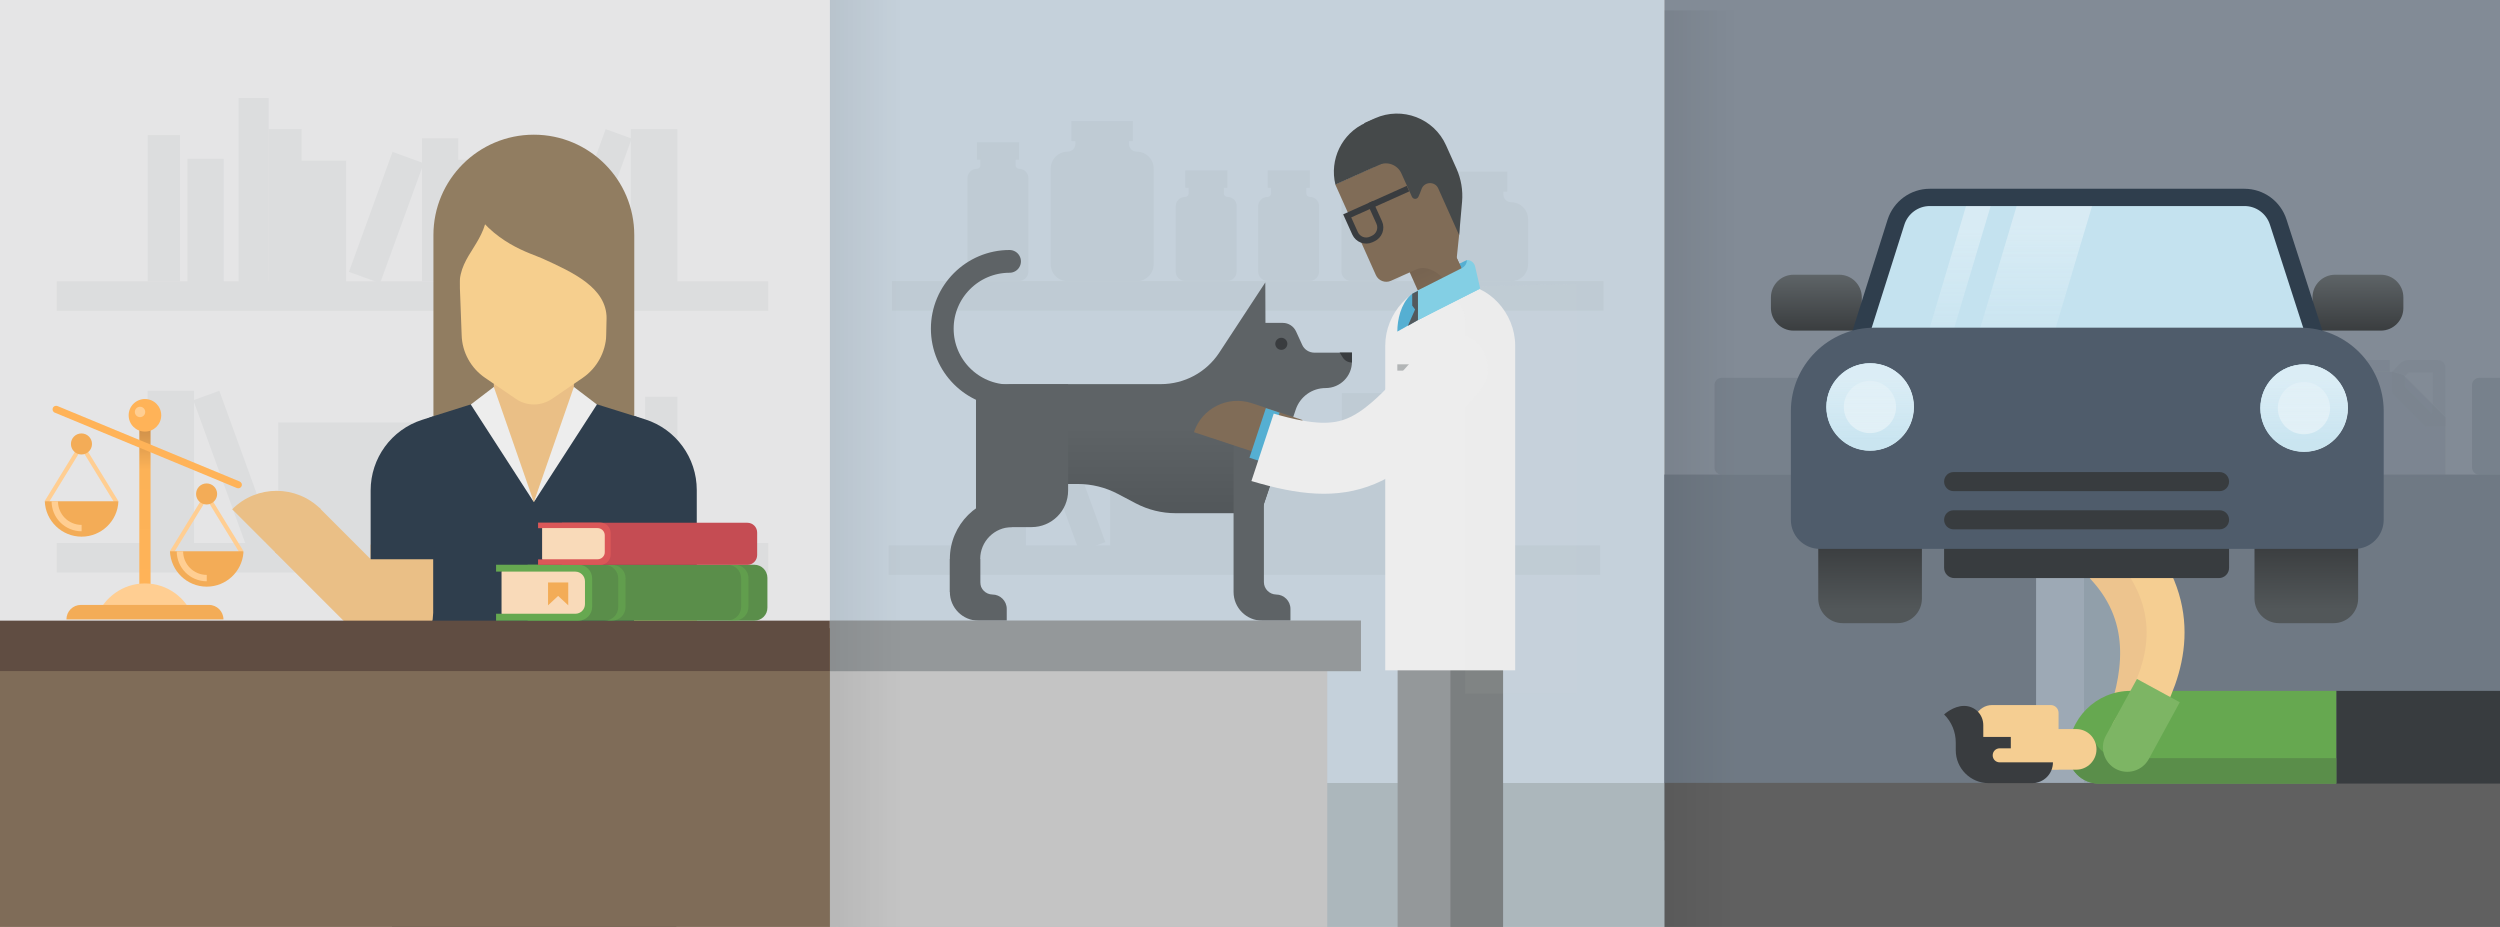 <svg width="1780" height="660" viewBox="0 0 1780 660" fill="none" xmlns="http://www.w3.org/2000/svg">
<g clip-path="url(#clip0)">
<rect width="1780" height="660" fill="white"/>
<g clip-path="url(#clip1)">
<path d="M1185 -14H589.8V670.8H1185V-14Z" fill="#C5D1DB"/>
<path d="M1781.9 -3.5H1185V670.8H1781.9V-3.5Z" fill="#828B96"/>
<path d="M1797.5 337.9H1185V598.3H1797.5V337.9Z" fill="#6F7984"/>
<path d="M590.9 -14H-5.1V670.8H590.9V-14Z" fill="#E5E5E6"/>
<path d="M1797.5 557.4H1185V683.4H1797.5V557.4Z" fill="#606060"/>
<path d="M1185 557.5H589.8V691H1185V557.5Z" fill="#ACB7BC"/>
<path d="M597 557.5H3.1V691H597V557.5Z" fill="#D0D3D2"/>
<path d="M547 386.6H40.4V407.6H547V386.6Z" fill="#DCDDDE"/>
<path d="M482.3 282.5H459.3V386.6H482.3V282.5Z" fill="#DCDDDE"/>
<path d="M138.2 278.2H105.1V391H138.2V278.2Z" fill="#DCDDDE"/>
<path d="M156.153 278.236L137.636 284.963L176.158 390.984L194.674 384.257L156.153 278.236Z" fill="#DCDDDE"/>
<path d="M377.2 300.8H198.1V388.1H377.2V300.8Z" fill="#DCDDDE"/>
<path d="M396.2 278.2H363.1V391H396.2V278.2Z" fill="#DCDDDE"/>
<path d="M417.5 256.1H396.1V389H417.5V256.1Z" fill="#DCDDDE"/>
<path d="M453.9 299.5H428.1V388.1H453.9V299.5Z" fill="#DCDDDE"/>
<path d="M40.401 221.292L547.001 221.292L547.001 200.292L40.401 200.292L40.401 221.292Z" fill="#DCDDDE"/>
<path d="M105.182 200.277L128.182 200.277L128.182 96.177L105.182 96.177L105.182 200.277Z" fill="#DCDDDE"/>
<path d="M449.18 204.71L482.28 204.71L482.28 91.91L449.18 91.91L449.18 204.71Z" fill="#DCDDDE"/>
<path d="M392.719 197.959L411.235 204.686L449.756 98.666L431.24 91.938L392.719 197.959Z" fill="#DCDDDE"/>
<path d="M210.189 201.698L246.389 201.698L246.389 114.398L210.189 114.398L210.189 201.698Z" fill="#DCDDDE"/>
<path d="M191.116 204.71L214.716 204.71L214.716 91.91L191.116 91.91L191.116 204.71Z" fill="#DCDDDE"/>
<path d="M169.888 202.677L191.288 202.677L191.288 69.777L169.888 69.777L169.888 202.677Z" fill="#DCDDDE"/>
<path d="M133.474 201.689L159.274 201.689L159.274 113.089L133.474 113.089L133.474 201.689Z" fill="#DCDDDE"/>
<path d="M248.442 193.586L270.624 201.646L301.666 116.209L279.484 108.149L248.442 193.586Z" fill="#DCDDDE"/>
<path d="M300.462 200.254L326.262 200.254L326.262 98.454L300.462 98.454L300.462 200.254Z" fill="#DCDDDE"/>
<path d="M323.68 202.397L352.38 202.397L352.38 113.797L323.68 113.797L323.68 202.397Z" fill="#DCDDDE"/>
<path d="M348.638 201.58L384.738 201.58L384.738 103.68L348.638 103.68L348.638 201.58Z" fill="#DCDDDE"/>
<g opacity="0.57">
<path opacity="0.57" d="M1701.5 256.3H1685.4V264.6H1701.5V256.3Z" fill="#6F7984"/>
<path opacity="0.57" d="M1681 268.2V339.6H1741.1V297L1711.1 267L1703.3 264.7H1684.6C1682.6 264.7 1681 266.2 1681 268.2Z" fill="#6F7984"/>
<g opacity="0.57">
<path opacity="0.57" d="M1732.1 265.3V294.5H1730.8L1712.2 275.9V268.1L1714.9 265.2H1732.1V265.3ZM1735.8 256.3H1714.8C1712.4 256.3 1710.1 257.3 1708.5 259L1703.3 264.6V279.6L1727.1 303.4H1741.1V261.5C1741.1 258.7 1738.7 256.3 1735.8 256.3Z" fill="#6F7984"/>
</g>
</g>
<path d="M1139.3 388.3H632.7V409.3H1139.3V388.3Z" fill="#BFCBD4"/>
<path d="M1074.5 284.2H1051.5V388.3H1074.5V284.2Z" fill="#BFCBD4"/>
<path d="M730.5 279.9H697.4V392.7H730.5V279.9Z" fill="#BFCBD4"/>
<path d="M748.456 279.935L729.94 286.663L768.461 392.684L786.977 385.956L748.456 279.935Z" fill="#BFCBD4"/>
<path d="M969.5 302.5H790.4V389.8H969.5V302.5Z" fill="#BFCBD4"/>
<path d="M988.5 279.9H955.4V392.7H988.5V279.9Z" fill="#BFCBD4"/>
<path d="M1009.8 257.9H988.4V390.8H1009.8V257.9Z" fill="#BFCBD4"/>
<path d="M1046.2 301.2H1020.4V389.8H1046.2V301.2Z" fill="#BFCBD4"/>
<path opacity="0.57" d="M1350.9 269H1225.9C1223 269 1220.7 271.3 1220.7 274.2V332.8C1220.7 335.7 1223 338 1225.9 338H1350.9C1353.8 338 1356.1 335.7 1356.1 332.8V274.2C1356 271.4 1353.7 269 1350.9 269Z" fill="#6F7984"/>
<path opacity="0.57" d="M1890.3 269H1765.3C1762.4 269 1760.1 271.3 1760.1 274.2V332.8C1760.1 335.7 1762.4 338 1765.3 338H1890.3C1893.2 338 1895.5 335.7 1895.5 332.8V274.2C1895.5 271.4 1893.2 269 1890.3 269Z" fill="#6F7984"/>
<path d="M635.06 221.163L1141.66 221.163L1141.66 200.163L635.06 200.163L635.06 221.163Z" fill="#BFCBD4"/>
<path d="M725.6 101.3H695.6V113.7H725.6V101.3Z" fill="#BFCBD4"/>
<path d="M725.6 120.2C724.2 120.2 723.1 119.1 723.1 117.7V109.2H698V117.7C698 119.1 696.9 120.2 695.5 120.2C691.8 120.2 688.8 123.2 688.8 126.9V193.3C688.8 197 691.8 200 695.5 200H725.5C729.2 200 732.2 197 732.2 193.3V126.9C732.3 123.2 729.3 120.2 725.6 120.2Z" fill="#BFCBD4"/>
<path d="M806.6 86.2H762.8V100.5H806.6V86.2Z" fill="#BFCBD4"/>
<path d="M809.4 108C806.3 108 803.8 105.5 803.8 102.4V95.4H765.7V102.4C765.7 105.5 763.2 108 760.1 108C753.5 108 748.1 113.4 748.1 120V188.2C748.1 194.8 753.5 200.2 760.1 200.2H809.4C816 200.2 821.4 194.8 821.4 188.2V120C821.4 113.3 816 108 809.4 108Z" fill="#BFCBD4"/>
<path d="M873.9 121.3H843.9V133.7H873.9V121.3Z" fill="#BFCBD4"/>
<path d="M873.9 140.2C872.5 140.2 871.4 139.1 871.4 137.7V129.2H846.3V137.7C846.3 139.1 845.2 140.2 843.8 140.2C840.1 140.2 837.1 143.2 837.1 146.9V193.3C837.1 197 840.1 200 843.8 200H873.8C877.5 200 880.5 197 880.5 193.3V146.9C880.7 143.2 877.7 140.2 873.9 140.2Z" fill="#BFCBD4"/>
<path d="M932.6 121.3H902.6V133.7H932.6V121.3Z" fill="#BFCBD4"/>
<path d="M932.6 140.2C931.2 140.2 930.1 139.1 930.1 137.7V129.2H905V137.7C905 139.1 903.9 140.2 902.5 140.2C898.8 140.2 895.8 143.2 895.8 146.9V193.3C895.8 197 898.8 200 902.5 200H932.5C936.2 200 939.2 197 939.2 193.3V146.9C939.3 143.2 936.3 140.2 932.6 140.2Z" fill="#BFCBD4"/>
<path d="M991.9 101.3H961.9V113.7H991.9V101.3Z" fill="#BFCBD4"/>
<path d="M991.9 120.2C990.5 120.2 989.4 119.1 989.4 117.7V109.2H964.3V117.7C964.3 119.1 963.2 120.2 961.8 120.2C958.1 120.2 955.1 123.2 955.1 126.9V193.3C955.1 197 958.1 200 961.8 200H991.8C995.5 200 998.5 197 998.5 193.3V126.9C998.6 123.2 995.6 120.2 991.9 120.2Z" fill="#BFCBD4"/>
<path d="M1073.2 122.2H1029.4V136.5H1073.2V122.2Z" fill="#BFCBD4"/>
<path d="M1076 144C1072.9 144 1070.4 141.5 1070.4 138.4V131.4H1032.3V138.4C1032.3 141.5 1029.8 144 1026.7 144C1020.1 144 1014.7 149.4 1014.7 156V188.2C1014.7 194.8 1020.1 200.2 1026.7 200.2H1076C1082.6 200.2 1088 194.8 1088 188.2V156C1087.9 149.3 1082.6 144 1076 144Z" fill="#BFCBD4"/>
<path d="M196.9 394.2L165.3 362.6C182.8 345.1 211 345.1 228.5 362.6L196.9 394.2Z" fill="#EABF86"/>
<path d="M440.9 342.4C447.6 338.1 451.6 330.7 451.6 322.7V167.4C451.6 127.9 419.6 95.9 380.1 95.9C340.6 95.9 308.6 127.9 308.6 167.4V322.8C308.6 330.7 440.9 342.4 440.9 342.4Z" fill="#917D61"/>
<path d="M309.3 296.1L352.7 282.4H407.5L451.3 296.1C458.9 298.5 474.1 308.7 474.1 316.7L470.1 399L461 475.8C459.2 491.2 459.4 506.8 461.6 522.1L484 676.3H276.7L299.1 522.1C301.3 506.7 301.5 491.2 299.7 475.8L290.6 399L286.6 327C286.6 312.9 295.8 300.4 309.3 296.1Z" fill="#2F3E4D"/>
<path d="M351.6 244.3V290.6C351.6 306.3 380.1 357.5 380.1 357.5C380.1 357.5 408.6 306.3 408.6 290.6V244.3" fill="#EABF86"/>
<path d="M496.2 430.1H451.5V296.1L459.4 298.6C481.3 305.6 496.1 325.9 496.1 348.9V430.1H496.2Z" fill="#2F3E4D"/>
<path d="M326.4 186.5C326.4 143.7 345.9 161.4 368.8 161.4C391.7 161.4 392.5 142.1 392.5 142.1C392.5 142.1 433.8 140.8 433.8 185C433.8 185 439.1 114.4 381.2 114.4C305.7 114.3 326.4 210 326.4 186.5Z" fill="#917D61"/>
<path d="M345.5 269.1L367.3 284C375 289.3 385.2 289.3 393 284L414.8 269.1C425 262.1 431.2 250.8 431.7 238.5L433.9 179.7C433.9 150 409.8 126 380.2 126C350.5 126 326.5 150.1 326.5 179.7L328.7 238.5C329 250.8 335.3 262.2 345.5 269.1Z" fill="#F6CF8E"/>
<path d="M333.8 144.5C350.6 173.2 377.7 180.2 386.3 184.1C408.1 194 431.9 204.9 431.9 226.7C431.9 240.7 431.9 278.2 431.9 278.2L440.8 266.3L446.7 210.8C446.7 210.8 436.8 159.3 434.8 156.3C432.8 153.3 421.9 119.7 406.1 115.7C390.3 111.7 367.5 120.7 362.5 122.6C357.6 124.7 333.8 144.5 333.8 144.5Z" fill="#917D61"/>
<path d="M347.3 146.4C347.3 172.8 327.2 180.7 327.2 202.9C327.2 213.5 313.7 186.1 313.7 186.1L315 147.8L343.4 126.7C343.4 126.6 347.3 123.3 347.3 146.4Z" fill="#917D61"/>
<path d="M286.1 387.8V436.4C286.1 442.1 279.2 445 275.1 440.9L211.5 377.3" stroke="#EABF86" stroke-width="44.66" stroke-miterlimit="10"/>
<path d="M473.9 412.5V453.3C473.9 462.1 466.8 469.2 458 469.2H391.3" stroke="#EABF86" stroke-width="44.66" stroke-miterlimit="10"/>
<path d="M348.4 491.5H393V446.9C368.4 446.8 348.4 466.8 348.4 491.5Z" fill="#EABF86"/>
<path d="M437.7 446.8H446.4C449.2 446.8 451.5 444.5 451.5 441.7V433.8L456.1 440.8L458 451.1L440 452.8L437.7 446.8Z" fill="#EABF86"/>
<path d="M351.6 275.5L335.2 288L380.1 357.5L351.6 275.5Z" fill="#EDEDED"/>
<path d="M408.6 275.5L425 288L380.1 357.5L408.6 275.5Z" fill="#EDEDED"/>
<path d="M263.8 398.2H309.5L308.5 296.4L300.6 298.9C278.7 305.9 263.9 326.2 263.9 349.2V398.2H263.8Z" fill="#2F3E4D"/>
<path d="M1788.4 491.9H1663.4V557.9H1788.4V491.9Z" fill="#383C3F"/>
<path d="M1485.8 353.7H1449.7V557.4H1485.8V353.7Z" fill="#9DA9B5"/>
<path d="M1519.9 353.7H1483.8V557.4H1519.9V353.7Z" fill="#919FAA"/>
<path d="M1498.8 403.6C1533.7 441.4 1524.1 485.3 1511.9 518.2" stroke="#EDC48E" stroke-width="27" stroke-miterlimit="10" stroke-linecap="round"/>
<path d="M1044.58 185.094L1023.2 195.337L1025.37 199.846L1046.74 189.603L1044.58 185.094Z" fill="#55AFD2"/>
<path d="M1472.6 536.3C1472.6 548.2 1482.3 557.9 1494.2 557.9H1663.4V491.9H1517C1492.4 491.9 1472.6 511.8 1472.6 536.3Z" fill="#66A850"/>
<path d="M718.8 281.9C692.3 281.9 670.9 260.4 670.9 234C670.9 207.6 692.4 186.1 718.8 186.1" stroke="#5E6366" stroke-width="16.203" stroke-miterlimit="10" stroke-linecap="round"/>
<path d="M962.5 251.1H935.9C932.1 251.1 928.6 248.9 927.1 245.4L922.8 236C921.1 232.3 917.4 229.9 913.4 229.9H901L900.9 201.1L868.1 251.1C858.9 265.1 843.3 273.5 826.5 273.5H721.6C707 273.5 695.1 285.3 695.1 300V344.6H767.4C777.3 344.6 787 347 795.8 351.6L808.7 358.4C817.5 363 827.2 365.4 837.1 365.4H897.7L922.6 291.5C925.7 282.4 934.2 276.3 943.8 276.3C954.2 276.3 962.6 267.9 962.6 257.5V251.1H962.5Z" fill="url(#paint0_linear)"/>
<path d="M962.5 258.1C959.9 258.1 957.5 256.8 956.1 254.6L953.8 251H962.6V258.1H962.5Z" fill="#393C3F"/>
<path d="M912.3 249.1C914.675 249.1 916.6 247.175 916.6 244.8C916.6 242.425 914.675 240.5 912.3 240.5C909.925 240.5 908 242.425 908 244.8C908 247.175 909.925 249.1 912.3 249.1Z" fill="#393C3F"/>
<path d="M720.6 353.7C696.2 353.7 676.3 373.5 676.3 398V421.5H697.9V398C697.9 385.5 708 375.3 720.6 375.3V353.7Z" fill="#5E6366"/>
<path d="M760.5 273.6H694.9V375.3H734.5C748.8 375.3 760.5 363.7 760.5 349.3V273.6Z" fill="#5E6366"/>
<path d="M697.9 414.5V398H676.3V421.5C676.3 432.7 685.4 441.9 696.7 441.9H716.8V433.5C716.8 427.9 712.2 423.3 706.6 423.3C701.8 423.2 697.9 419.3 697.9 414.5Z" fill="#5E6366"/>
<path d="M899.9 414.5V358.7L916.6 309.6H878.3V421.5C878.3 432.7 887.4 441.9 898.7 441.9H918.8V433.5C918.8 427.9 914.2 423.3 908.6 423.3C903.9 423.2 899.9 419.3 899.9 414.5Z" fill="#5E6366"/>
<path d="M1070.1 414.6H995.1V692.6H1070.1V414.6Z" fill="#94989A"/>
<path d="M1070.2 414.6H1032.7V692.6H1070.2V414.6Z" fill="#7B7F80"/>
<path d="M1070.2 450.8H1069.3C1063.5 450.8 1058.8 446.1 1058.8 440.3V416.2H1070.1V450.8H1070.2Z" fill="#5E6366"/>
<path d="M1078.7 477.3H986.3V246C986.3 223.1 1004.8 202.2 1027.7 202.2H1037.4C1060.3 202.2 1078.8 223.2 1078.8 246V477.3H1078.7Z" fill="#EDEDED"/>
<path d="M1009.6 259.4H994.9V263.9H1009.6V259.4Z" fill="#B2B5B6"/>
<path d="M1030.8 215L1016.1 221.6L996.8 178.4L1028.5 164.2L1040.2 190.4C1044.4 199.8 1040.2 210.8 1030.8 215Z" fill="url(#paint1_linear)"/>
<path d="M950.7 131.3L979.6 195.8C981.4 199.9 986.3 201.8 990.4 199.9L1008.7 191.7C1016.5 188.2 1027.4 195.6 1031 203.3L1035 211.8L1036 210.8C1041.7 205.3 1043.3 196.8 1040 189.6L1037.2 183.6L1038.9 167.2C1039.5 161.9 1038.6 156.6 1036.4 151.8L1023.9 123.8C1018.7 112.1 1004.9 106.8 993.2 112.1L950.7 131.3Z" fill="#806C57"/>
<path d="M971.5 87.6L979 84.2C998.3 75.6 1021 84.2 1029.6 103.5L1037 120C1040.3 127.4 1041.7 135.5 1041 143.6L1038.9 167.4L1024 134.1C1021.7 128.9 1014 129.2 1012.1 134.7C1011.4 136.8 1010.6 138.6 1009.9 140.1C1009 142.1 1006.2 142.1 1005.3 140.1C1003.3 135.6 1000.5 129.4 997.8 123.5C995.1 117.4 987.9 114.6 981.7 117.4C976.6 119.7 984.6 116.1 978.4 118.9C969.3 98.7 969.6 92.9 971.5 87.6Z" fill="#45494A"/>
<path d="M992.9 112.5L950.8 131.4C946.5 113.8 955.2 95 972.4 87.4L977.3 85.2L990.1 113.9L992.9 112.5Z" fill="#45494A"/>
<path d="M977.6 169.9L976.3 170.5C971.9 172.5 966.8 170.5 964.8 166.1L959.2 153.7L976.4 146L982 158.4C984 162.8 982 167.9 977.6 169.9Z" stroke="#393C3F" stroke-width="4.336" stroke-miterlimit="10"/>
<path d="M1002.5 134.3L975.1 146.6" stroke="#393C3F" stroke-width="4.336" stroke-miterlimit="10"/>
<g opacity="0.23">
<path opacity="0.23" d="M1122.7 493.9H1043.2V228.9C1043.2 222.7 1040.5 216.9 1035.7 212.9L1025.6 204.5L1122.7 202.1V493.9Z" fill="#D0D3D2"/>
</g>
<path d="M1037.4 202.1H1027.7C1019.1 202.1 1007.3 207.3 1004.3 210.1C997.4 216.6 994.9 227.5 994.9 236.1L1009.6 227.8C1009.6 227.9 1060.2 202.1 1037.4 202.1Z" fill="#55AFD2"/>
<path d="M1005.5 209.2V217.6L1009.6 223.1V207.1L1005.5 209.2Z" fill="#53595C"/>
<path d="M1009.6 227.9V215.7L1002.4 232L1009.6 227.9Z" fill="#53595C"/>
<path d="M1009.6 227.9L1053.9 205.5L1034.7 209L1014.1 222L1009.6 227.9Z" fill="#83CFE4"/>
<path d="M1044.4 185.2C1044.4 187.7 1043 189.8 1040.8 190.9L1009.6 206.7V227.8L1053.9 205.4L1050.2 189.4C1049.4 186.8 1047.1 185.1 1044.4 185.1V185.2Z" fill="#83CFE4"/>
<path d="M945 447.3H589.8V695.6H945V447.3Z" fill="#C4C4C4"/>
<path d="M1185 7.4H1236.4V688.8H1185V7.4Z" fill="url(#paint2_linear)" fill-opacity="0.22"/>
<path d="M969 441.8H590.8V477.9H969V441.8Z" fill="#94989A"/>
<path d="M590.9 447.3H-49V702.2H590.9V447.3Z" fill="#7F6C58"/>
<path d="M590.8 441.9H-115V477.8H590.8V441.9Z" fill="#604D42"/>
<path d="M850.1 307.7L908.4 327L927.5 299.1L891.1 287C874.1 281.5 855.7 290.7 850.1 307.7Z" fill="#806C57"/>
<path d="M911.09 293.806L901.311 290.57L889.623 325.887L899.402 329.124L911.09 293.806Z" fill="#55AFD2"/>
<path d="M1490.4 525.6C1490.2 526.5 1473.5 527.5 1473.3 528.4C1472.8 531 1472.6 533.6 1472.6 536.3C1472.6 548.2 1482.3 557.9 1494.2 557.9H1663.4V539.8H1510.7C1501.3 539.9 1493.4 533.9 1490.4 525.6Z" fill="#5A8E4A"/>
<path d="M1492.7 533.5C1492.7 525.5 1486.2 519.1 1478.3 519.1H1451.7V548H1478.3C1486.2 548 1492.7 541.5 1492.7 533.5Z" fill="#F5CE92"/>
<path d="M1465.7 547.9V507.6C1465.7 504.5 1463.2 502 1460.1 502H1418.4C1398 502 1394 547.8 1431.8 547.8H1465.7V547.9Z" fill="#F5CE92"/>
<path d="M1392.5 528.7V534.2C1392.5 547.1 1403 557.6 1415.9 557.6H1446.9C1455.1 557.6 1461.7 551 1461.7 542.8H1423.8C1421 542.8 1418.8 540.6 1418.8 537.8C1418.8 535 1421 532.8 1423.8 532.8H1431.7V524.7H1412.1V516.3C1412.1 508.7 1406.1 502.6 1398.4 502.6C1390.7 502.6 1384.2 508.7 1384.2 508.7C1389.5 513.9 1392.5 521.1 1392.5 528.7Z" fill="#393C3F"/>
<path d="M1529.4 406C1555.4 450.4 1535.7 491 1516.8 520.5" stroke="#F5CE92" stroke-width="27" stroke-miterlimit="10" stroke-linecap="round"/>
<path d="M1579.8 411.6H1391.5C1387.4 411.6 1384.2 408.3 1384.2 404.3V387.9H1587.1V404.3C1587.1 408.3 1583.9 411.6 1579.8 411.6Z" fill="#383C3F"/>
<path d="M1368.5 387.8H1294.6V426.2C1294.6 435.9 1302.4 443.7 1312.1 443.7H1350.9C1360.6 443.7 1368.4 435.9 1368.4 426.2V387.8H1368.5Z" fill="url(#paint3_linear)"/>
<path d="M1679.1 387.8H1605.2V426.2C1605.2 435.9 1613 443.7 1622.7 443.7H1661.5C1671.2 443.7 1679 435.9 1679 426.2V387.8H1679.1Z" fill="url(#paint4_linear)"/>
<path d="M1644.3 242.7H1326.4L1352.2 156.2C1355.4 145.6 1365.1 138.4 1376.1 138.4H1594.5C1605.5 138.4 1615.3 145.6 1618.4 156.2L1644.3 242.7Z" fill="#C4E2EF"/>
<path d="M1400.4 144.8L1368.4 252H1385.9L1417.9 144.8H1400.4Z" fill="url(#paint5_linear)"/>
<path d="M1436.6 144.2L1404.6 251.4H1458.3L1490.3 144.2H1436.6Z" fill="url(#paint6_linear)"/>
<path d="M1646.6 235.4H1695.1C1704 235.4 1711.2 228.2 1711.2 219.3V211.7C1711.2 202.8 1704 195.6 1695.1 195.6H1662.6C1653.7 195.6 1646.5 202.8 1646.5 211.7V235.4H1646.6Z" fill="url(#paint7_linear)"/>
<path d="M1325.5 235.4H1277C1268.1 235.4 1260.9 228.2 1260.9 219.3V211.7C1260.9 202.8 1268.1 195.6 1277 195.6H1309.5C1318.4 195.6 1325.6 202.8 1325.6 211.7V235.4H1325.5Z" fill="url(#paint8_linear)"/>
<path d="M1355.9 160C1358.4 152.1 1365.8 146.7 1374 146.7H1598.1C1606.4 146.7 1613.7 152.1 1616.2 160L1642.9 242.7C1643.7 245.3 1643.4 245.9 1646.1 245.9L1648.8 247.1C1653 247.1 1656 243 1654.7 239L1628 156.3C1623.8 143.2 1611.7 134.4 1598 134.4H1374C1360.3 134.4 1348.2 143.3 1344 156.3L1318.5 237C1317.2 241 1320.2 245.1 1324.4 245.1C1324.4 245.1 1329.5 243.3 1330.3 240.8L1355.9 160Z" fill="#2F3E4D"/>
<path d="M1676.5 390.8H1295.7C1284.3 390.8 1275.1 381.5 1275.1 370.2V292.8C1275.1 260 1301.8 233.3 1334.6 233.3H1637.7C1670.5 233.3 1697.2 260 1697.2 292.8V370.2C1697.1 381.6 1687.9 390.8 1676.5 390.8Z" fill="#4F5C6B"/>
<path d="M1331.6 320.8C1348.78 320.8 1362.7 306.876 1362.7 289.7C1362.7 272.524 1348.78 258.6 1331.6 258.6C1314.42 258.6 1300.5 272.524 1300.5 289.7C1300.5 306.876 1314.42 320.8 1331.6 320.8Z" fill="#E1F0F6"/>
<path d="M1331.4 320.9C1314.3 320.9 1300.3 307 1300.3 289.8C1300.3 272.7 1314.2 258.7 1331.4 258.7C1348.6 258.7 1362.5 272.6 1362.5 289.8C1362.5 307 1348.5 320.9 1331.4 320.9ZM1331.4 271.2C1321.1 271.2 1312.8 279.6 1312.8 289.8C1312.8 300 1321.2 308.4 1331.4 308.4C1341.6 308.4 1350 300 1350 289.8C1350 279.6 1341.7 271.2 1331.4 271.2Z" fill="#C4E2EF"/>
<path d="M1331.6 321C1348.78 321 1362.7 307.076 1362.7 289.9C1362.7 272.724 1348.78 258.8 1331.6 258.8C1314.42 258.8 1300.5 272.724 1300.5 289.9C1300.5 307.076 1314.42 321 1331.6 321Z" fill="url(#paint9_linear)"/>
<path d="M1640.6 321.6C1657.78 321.6 1671.7 307.676 1671.7 290.5C1671.7 273.324 1657.78 259.4 1640.6 259.4C1623.42 259.4 1609.5 273.324 1609.5 290.5C1609.5 307.676 1623.42 321.6 1640.6 321.6Z" fill="#E1F0F6"/>
<path d="M1640.4 321.7C1623.3 321.7 1609.3 307.8 1609.3 290.6C1609.3 273.5 1623.2 259.5 1640.4 259.5C1657.5 259.5 1671.5 273.4 1671.5 290.6C1671.5 307.7 1657.5 321.7 1640.4 321.7ZM1640.4 272C1630.1 272 1621.8 280.4 1621.8 290.6C1621.8 300.9 1630.2 309.2 1640.4 309.2C1650.7 309.2 1659 300.8 1659 290.6C1659 280.3 1650.7 272 1640.4 272Z" fill="#C4E2EF"/>
<path d="M1640.6 321.8C1657.78 321.8 1671.7 307.876 1671.7 290.7C1671.7 273.524 1657.78 259.6 1640.6 259.6C1623.42 259.6 1609.5 273.524 1609.5 290.7C1609.5 307.876 1623.42 321.8 1640.6 321.8Z" fill="url(#paint10_linear)"/>
<path d="M1580.3 376.9H1391C1387.2 376.9 1384.2 373.9 1384.2 370.1C1384.2 366.3 1387.2 363.3 1391 363.3H1580.3C1584.1 363.3 1587.1 366.3 1587.1 370.1C1587.1 373.9 1584.1 376.9 1580.3 376.9Z" fill="#383C3F"/>
<path d="M1580.3 349.7H1391C1387.2 349.7 1384.2 346.7 1384.2 342.9C1384.2 339.1 1387.2 336.1 1391 336.1H1580.3C1584.1 336.1 1587.1 339.1 1587.1 342.9C1587.1 346.7 1584.1 349.7 1580.3 349.7Z" fill="#383C3F"/>
<path d="M1521.5 483.4L1499.4 523.8C1494.8 532.2 1497.9 542.8 1506.3 547.4C1514.7 552 1525.3 548.9 1529.9 540.5L1552 500L1521.5 483.4Z" fill="#7DB564"/>
<path d="M537.2 441.9H375.7V402.1H537.1C542.2 402.1 546.4 406.3 546.4 411.4V432.6C546.5 437.7 542.3 441.9 537.2 441.9Z" fill="#5A8E4A"/>
<path d="M411.9 441.9H353.2V437H357.4V407H353.2V402.1H411.9C417.3 402.1 421.6 406.5 421.6 411.8V432.1C421.6 437.5 417.2 441.9 411.9 441.9Z" fill="#66A850"/>
<path d="M409.6 437H357.1V407H409.6C413.4 407 416.5 410.1 416.5 413.9V430.1C416.5 434 413.4 437 409.6 437Z" fill="#F9DAB9"/>
<path d="M404.6 431L397.4 424.3L390.2 431V414.7H404.6V431Z" fill="#F3AC57"/>
<path opacity="0.62" d="M523.2 402.1H518C523.4 402.1 527.7 406.5 527.7 411.8V432.1C527.7 437.5 523.3 441.8 518 441.8H523.2C528.6 441.8 532.9 437.4 532.9 432.1V411.8C533 406.4 528.6 402.1 523.2 402.1Z" fill="#66A850"/>
<path opacity="0.62" d="M435.7 402.2H430.5C435.9 402.2 440.2 406.6 440.2 411.9V432.2C440.2 437.6 435.8 441.9 430.5 441.9H435.7C441.1 441.9 445.4 437.5 445.4 432.2V411.9C445.5 406.5 441.1 402.2 435.7 402.2Z" fill="#66A850"/>
<path d="M532.1 402.2H400.1V372.2H532.1C536 372.2 539.1 375.3 539.1 379.2V395.2C539.1 399 536 402.2 532.1 402.2Z" fill="#C54C53"/>
<path d="M427.4 402.2H383.1V398.3H386.3V376.1H383.1V372.1H427.4C431.5 372.1 434.8 375.4 434.8 379.5V394.8C434.8 398.9 431.5 402.2 427.4 402.2Z" fill="#DB5758"/>
<path d="M425.5 398.2H386V376H425.4C428.3 376 430.6 378.3 430.6 381.2V393C430.7 395.9 428.3 398.2 425.5 398.2Z" fill="#F9DAB9"/>
<path d="M590.9 -6H642.3V675.4H590.9V-6Z" fill="url(#paint11_linear)" fill-opacity="0.22"/>
<path d="M107.2 304.4H99.2V419.6H107.2V304.4Z" fill="url(#paint12_linear)"/>
<path d="M103.2 415.4C87.4 415.4 73.9 425.5 68.7 439.5H137.6C132.5 425.5 119 415.4 103.2 415.4Z" fill="#FFCE92"/>
<path d="M148.8 430.7H57.6C51.9 430.7 47.3 435.3 47.3 441H159.1C159.1 435.4 154.5 430.7 148.8 430.7Z" fill="#F3AC57"/>
<path d="M103.2 307.3C109.607 307.3 114.8 302.107 114.8 295.7C114.8 289.294 109.607 284.1 103.2 284.1C96.794 284.1 91.6 289.294 91.6 295.7C91.6 302.107 96.794 307.3 103.2 307.3Z" fill="#FFB358"/>
<path d="M99.7 297C101.743 297 103.4 295.344 103.4 293.3C103.4 291.257 101.743 289.6 99.7 289.6C97.656 289.6 96 291.257 96 293.3C96 295.344 97.656 297 99.7 297Z" fill="#FFCE92"/>
<path d="M172 346.1C171.5 347.4 170 348 168.7 347.5L39 293.8C37.7 293.3 37.1 291.8 37.6 290.5C38.1 289.2 39.6 288.6 40.9 289.1L170.6 342.8C172 343.4 172.6 344.9 172 346.1Z" fill="#FFB358"/>
<path d="M31.819 356.766L34.376 358.335L56.451 322.368L53.894 320.799L31.819 356.766Z" fill="#FFCE92"/>
<path d="M62.115 320.706L59.558 322.276L81.633 358.243L84.19 356.673L62.115 320.706Z" fill="#FFCE92"/>
<path d="M58 323.6C62.142 323.6 65.5 320.242 65.5 316.1C65.5 311.958 62.142 308.6 58 308.6C53.858 308.6 50.5 311.958 50.5 316.1C50.5 320.242 53.858 323.6 58 323.6Z" fill="#F3AC57"/>
<path d="M58.1 382.1C72.2 382.1 83.8 370.9 84.3 356.9H31.9C32.4 370.9 44 382.1 58.1 382.1Z" fill="#F3AC57"/>
<path d="M58.1 376C47.5 376 39 367.4 39 356.9" stroke="#FFCE92" stroke-width="4.546" stroke-miterlimit="10"/>
<path d="M120.991 392.38L123.548 393.949L145.623 357.982L143.066 356.413L120.991 392.38Z" fill="#FFCE92"/>
<path d="M151.224 356.325L148.667 357.895L170.742 393.862L173.299 392.293L151.224 356.325Z" fill="#FFCE92"/>
<path d="M147.1 359.2C151.242 359.2 154.6 355.842 154.6 351.7C154.6 347.558 151.242 344.2 147.1 344.2C142.958 344.2 139.6 347.558 139.6 351.7C139.6 355.842 142.958 359.2 147.1 359.2Z" fill="#F3AC57"/>
<path d="M147.2 417.7C160.9 417.7 172.2 407.1 173.3 393.7V392.5H121C121.6 406.5 133.1 417.7 147.2 417.7Z" fill="#F3AC57"/>
<path d="M147.2 411.6C136.6 411.6 128.1 403 128.1 392.5" stroke="#FFCE92" stroke-width="4.546" stroke-miterlimit="10"/>
</g>
<g clip-path="url(#clip2)" filter="url(#filter0_d)">
<path d="M1050.7 241.2C1040.1 232.1 1024.2 233.2 1015 243.8C991.3 271.2 974.6 289.6 959.3 295.9C949.2 300.1 936 301 906.9 292.5L891 340.5C923.7 350.3 951.7 353.8 978.7 342.6C1004.3 332 1024 310.7 1053.2 276.8C1062.4 266.3 1061.2 250.3 1050.7 241.2Z" fill="#EDEDED"/>
</g>
</g>
<defs>
<filter id="filter0_d" x="879" y="225" width="192.4" height="138.6" filterUnits="userSpaceOnUse" color-interpolation-filters="sRGB">
<feFlood flood-opacity="0" result="BackgroundImageFix"/>
<feColorMatrix in="SourceAlpha" type="matrix" values="0 0 0 0 0 0 0 0 0 0 0 0 0 0 0 0 0 0 127 0"/>
<feOffset dy="2"/>
<feGaussianBlur stdDeviation="6"/>
<feColorMatrix type="matrix" values="0 0 0 0 0 0 0 0 0 0 0 0 0 0 0 0 0 0 0.1 0"/>
<feBlend mode="normal" in2="BackgroundImageFix" result="effect1_dropShadow"/>
<feBlend mode="normal" in="SourceGraphic" in2="effect1_dropShadow" result="shape"/>
</filter>
<linearGradient id="paint0_linear" x1="828.825" y1="201.097" x2="828.825" y2="365.382" gradientUnits="userSpaceOnUse">
<stop offset="0.628" stop-color="#5E6366"/>
<stop offset="1" stop-color="#52575A"/>
</linearGradient>
<linearGradient id="paint1_linear" x1="1031.92" y1="214.524" x2="1012.58" y2="171.318" gradientUnits="userSpaceOnUse">
<stop stop-color="#806C57"/>
<stop offset="0.582" stop-color="#776451"/>
</linearGradient>
<linearGradient id="paint2_linear" x1="1236.41" y1="348.078" x2="1184.96" y2="348.078" gradientUnits="userSpaceOnUse">
<stop stop-opacity="0"/>
<stop offset="1" stop-opacity="0.3"/>
</linearGradient>
<linearGradient id="paint3_linear" x1="1331.6" y1="443.68" x2="1331.6" y2="387.791" gradientUnits="userSpaceOnUse">
<stop offset="0.182" stop-color="#525759"/>
<stop offset="1" stop-color="#3A3D3F"/>
</linearGradient>
<linearGradient id="paint4_linear" x1="1642.14" y1="443.68" x2="1642.14" y2="387.791" gradientUnits="userSpaceOnUse">
<stop offset="0.182" stop-color="#525759"/>
<stop offset="1" stop-color="#3A3D3F"/>
</linearGradient>
<linearGradient id="paint5_linear" x1="1393.15" y1="144.813" x2="1393.15" y2="252.028" gradientUnits="userSpaceOnUse">
<stop offset="0.157" stop-color="#E1F0F7" stop-opacity="0.7"/>
<stop offset="0.871" stop-color="#E1F0F7" stop-opacity="0.2"/>
</linearGradient>
<linearGradient id="paint6_linear" x1="1447.43" y1="144.23" x2="1447.43" y2="251.444" gradientUnits="userSpaceOnUse">
<stop offset="0.157" stop-color="#E1F0F7" stop-opacity="0.7"/>
<stop offset="0.871" stop-color="#E1F0F7" stop-opacity="0.2"/>
</linearGradient>
<linearGradient id="paint7_linear" x1="1678.95" y1="195.731" x2="1678.95" y2="235.424" gradientUnits="userSpaceOnUse">
<stop stop-color="#5E6467"/>
<stop offset="1" stop-color="#3A3D3F"/>
</linearGradient>
<linearGradient id="paint8_linear" x1="1293.24" y1="195.731" x2="1293.24" y2="235.424" gradientUnits="userSpaceOnUse">
<stop stop-color="#5E6467"/>
<stop offset="1" stop-color="#3A3D3F"/>
</linearGradient>
<linearGradient id="paint9_linear" x1="1331.59" y1="258.838" x2="1331.59" y2="320.972" gradientUnits="userSpaceOnUse">
<stop offset="0.157" stop-color="#E1F0F7" stop-opacity="0.8"/>
<stop offset="0.871" stop-color="#E1F0F7" stop-opacity="0.2"/>
</linearGradient>
<linearGradient id="paint10_linear" x1="1640.58" y1="259.616" x2="1640.58" y2="321.751" gradientUnits="userSpaceOnUse">
<stop offset="0.157" stop-color="#E1F0F7" stop-opacity="0.8"/>
<stop offset="0.871" stop-color="#E1F0F7" stop-opacity="0.2"/>
</linearGradient>
<linearGradient id="paint11_linear" x1="642.31" y1="334.694" x2="590.855" y2="334.694" gradientUnits="userSpaceOnUse">
<stop stop-opacity="0"/>
<stop offset="1" stop-opacity="0.3"/>
</linearGradient>
<linearGradient id="paint12_linear" x1="103.194" y1="419.628" x2="103.194" y2="304.384" gradientUnits="userSpaceOnUse">
<stop stop-color="#FFB358"/>
<stop offset="0.741" stop-color="#FCB257"/>
<stop offset="1" stop-color="#CE904A"/>
</linearGradient>
<clipPath id="clip0">
<rect width="1780" height="660" fill="white"/>
</clipPath>
<clipPath id="clip1">
<rect width="2010.5" height="716.2" fill="white" transform="translate(-115 -14)"/>
</clipPath>
<clipPath id="clip2">
<rect width="168.4" height="114.6" fill="white" transform="translate(891 235)"/>
</clipPath>
</defs>
</svg>
